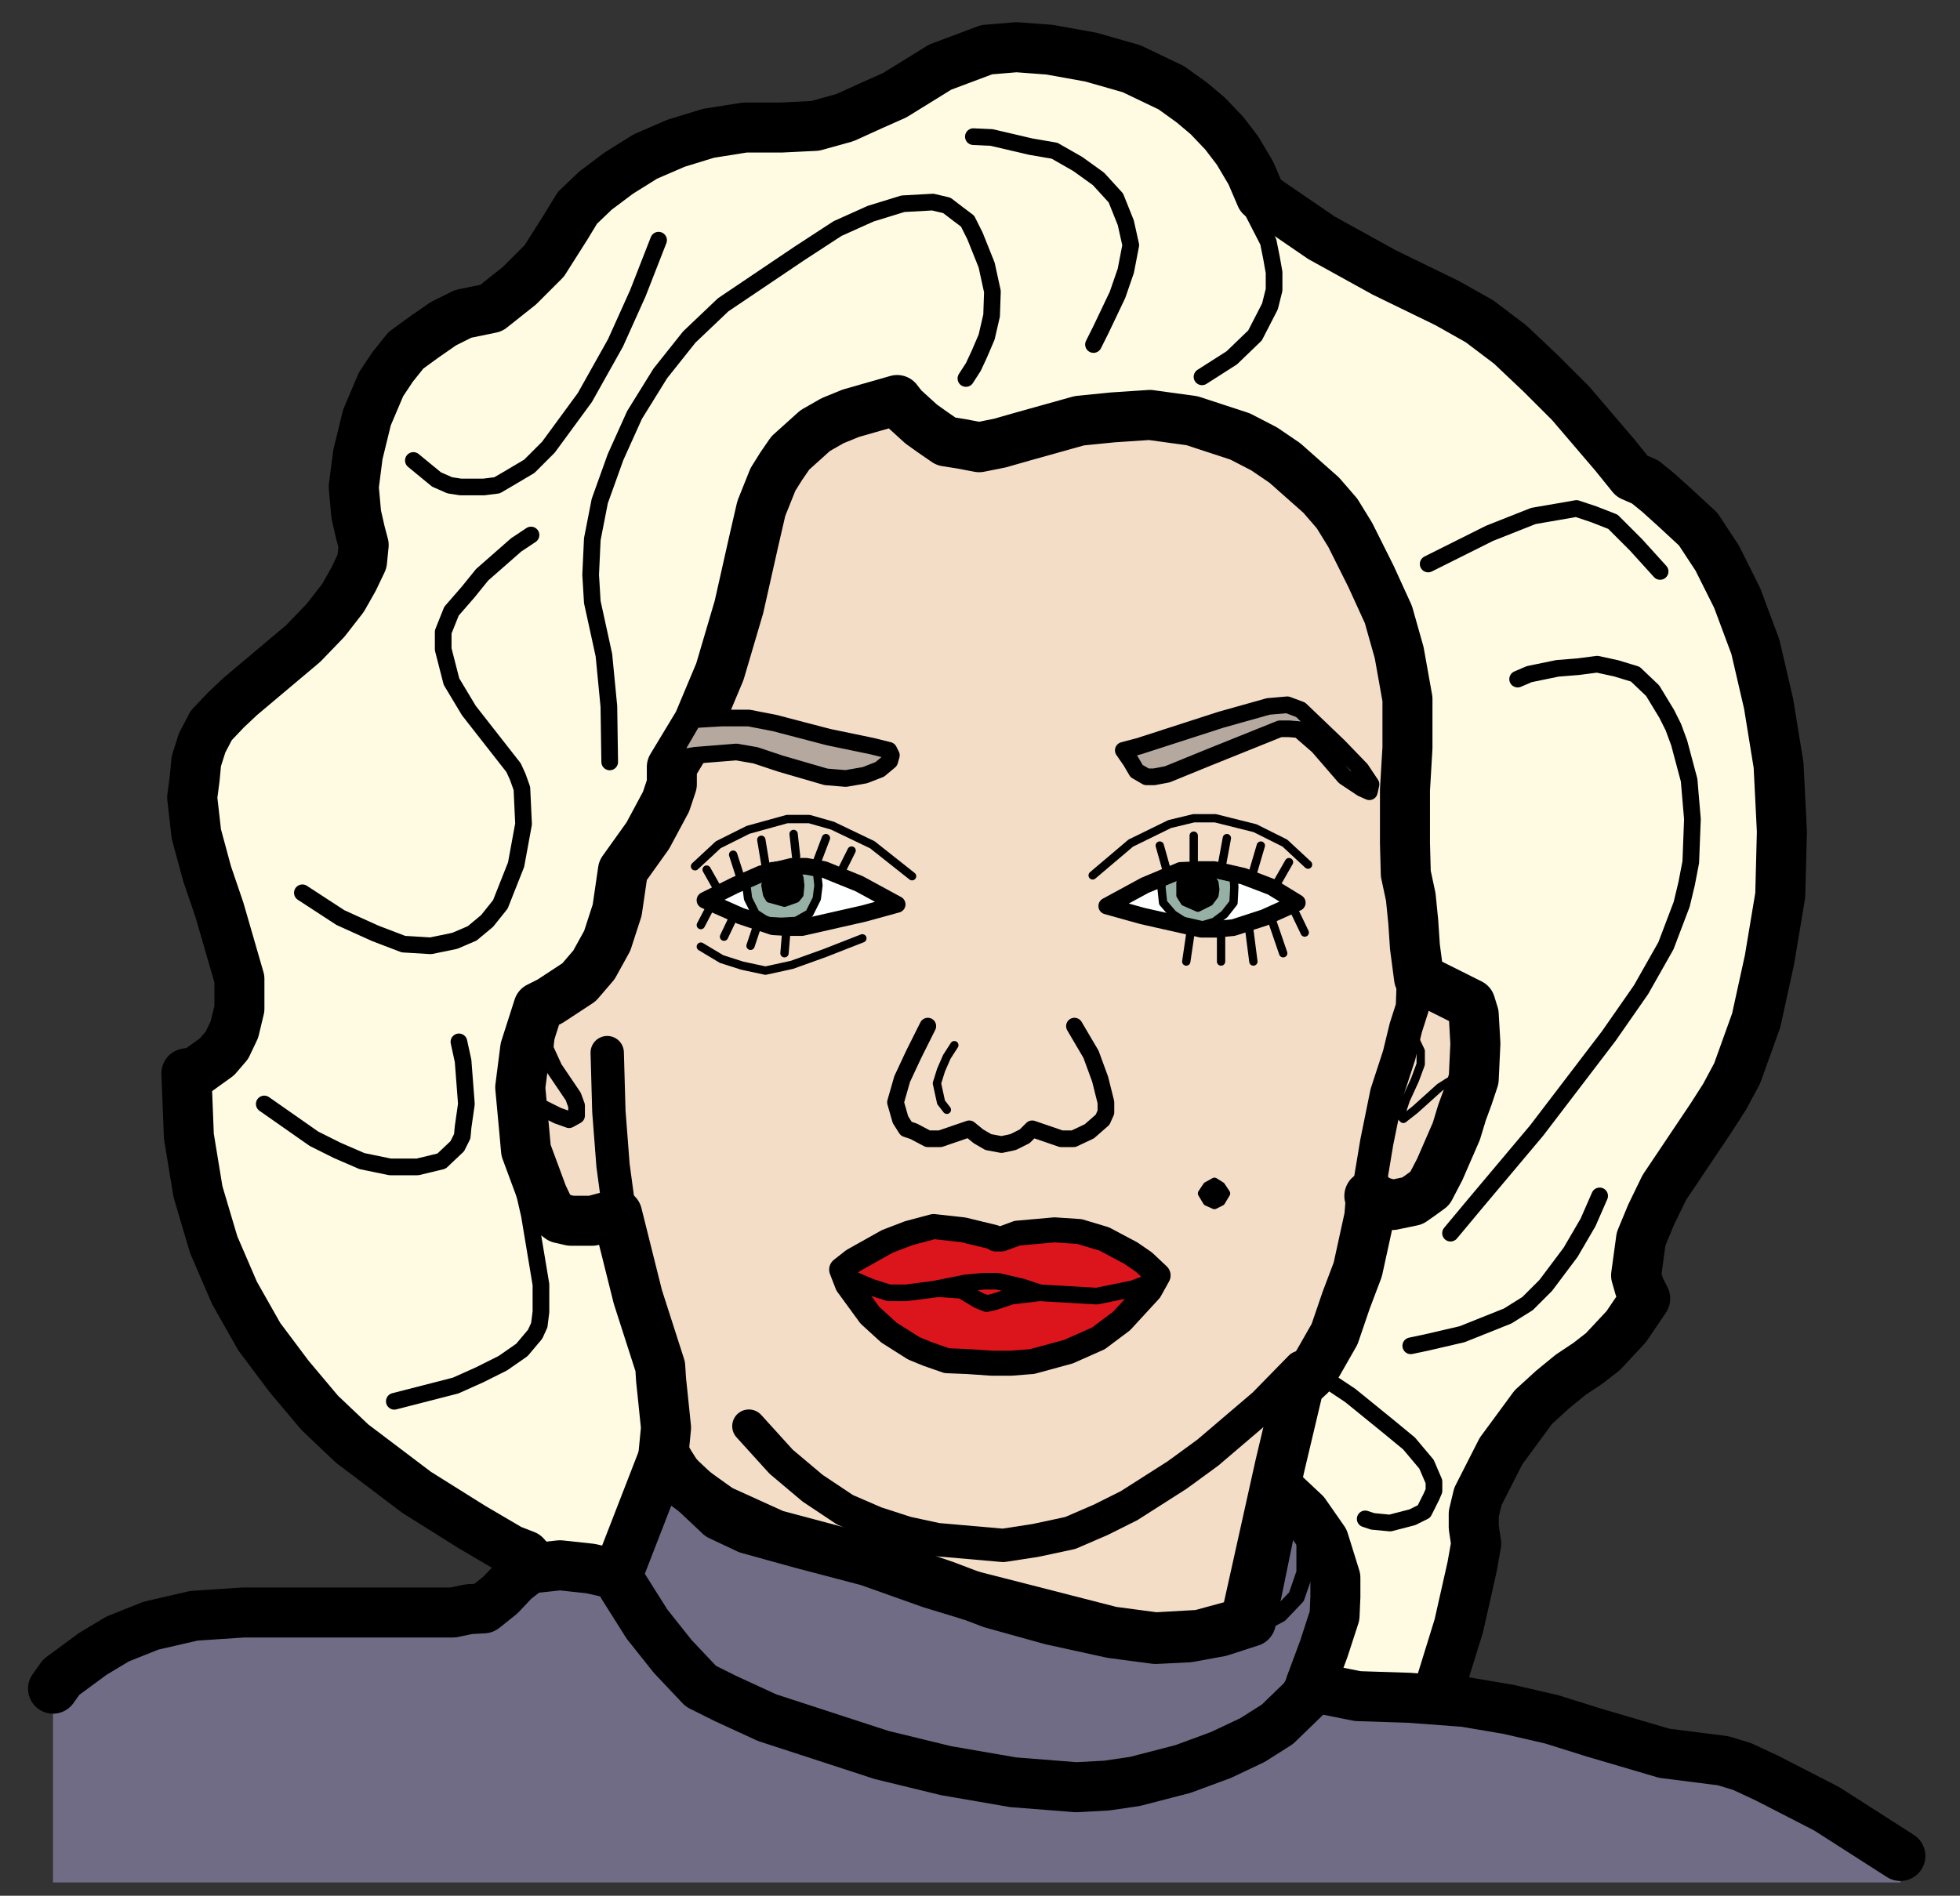 ﻿<?xml version="1.0" encoding="utf-8"?>
<!-- Generator: Adobe Illustrator 23.0.3, SVG Export Plug-In . SVG Version: 6.00 Build 0)  -->
<svg version="1.1" baseProfile="tiny" id="Layer_1" xmlns="http://www.w3.org/2000/svg" xmlns:xlink="http://www.w3.org/1999/xlink" x="0px" y="0px" viewBox="0 0 236.6 228.9" xml:space="preserve">
<rect x="0" y="0" width="236.6" height="228.9" fill="#333333" stroke="none"/>
<g>
	<polygon fill-rule="evenodd" fill="none" points="0,0 2.1,0 2.1,2.7 0,2.7  " stroke-linecap="round" stroke-linejoin="round" />
	<polygon fill-rule="evenodd" fill="none" points="234.7,226.6 236.6,226.6 236.6,228.9 234.7,228.9  " stroke-linecap="round" stroke-linejoin="round" />
	<polygon fill-rule="evenodd" fill="#FEFBE2" points="63.4,187.8 61.6,187.1 59.5,185.9 57,184.4 53.6,182.5 50.3,180.2 46.6,177.5    42.5,174.3 40.7,172.4 38.6,170.6 36.6,168.5 34.9,166.2 33.3,163.9 31.7,161.4 29.9,159.1 28.3,156.1 27.3,153.3 25.8,150.3    25,147.3 23.9,143.9 23.2,140.7 22.8,137.2 22.8,135.2 22.5,133.5 22.5,129.6 23,129.6 23.7,129.4 24.4,129 25,128.7 26.2,127.6    26.9,127.3 27.4,126.2 28.1,125.3 28.5,124.3 28.9,123.2 29,121.8 29,120.2 28.9,118.2 28.3,116.3 28,114.2 26.5,109.9 25.1,105.5    24.4,103.2 23.9,100.7 23.5,98.6 23.2,96.3 23.2,95 23.5,94 23.5,92.9 23.7,91.9 24.6,89.7 25,89.2 25.1,88.7 25.5,87.8 26.2,86.6    27.3,85.7 28.1,85 29,84.1 33.3,80.7 36.6,77.7 38.1,76.3 39.5,74.9 40.4,73.5 41.4,72.2 43,69.9 43.5,69 43.7,67.8 43.9,66.9    43.9,65.8 43.9,65.1 43.7,64.3 43.2,63.4 43,62.1 43,60.5 42.7,58.8 43,57 43.2,54.9 43.5,52.6 44.3,50.4 45.1,48.3 45.7,47.3    46,46.4 47.4,44.3 48.1,43.2 49,42.3 49.9,41.2 51.2,40.7 52.2,40 53.5,39.1 54.9,38.6 56.3,38.1 57.7,37.5 59.3,37.2 60.2,36.5    61.2,35.4 62.7,34.5 64.1,33.1 65.7,31.5 67.1,29.6 67.8,28.7 68.3,27.4 69,26.2 69.7,25.3 70.8,24.1 72,23 73.1,21.9 74.7,20.9    76.3,19.8 77.9,18.9 79.7,18.2 81.6,17.5 83.7,16.8 85.7,16.1 87.8,15.9 89.9,15.4 92,15.4 94.3,15.4 96.5,15.4 98.4,15.2    100.4,14.7 102,14.2 103.5,13.5 105.3,12.7 106.6,12.2 108,11.5 110.8,9.7 113.5,8.1 114.7,7.4 116.1,6.9 117.5,6.5 119.1,6.2    120.7,6 122.7,5.7 124.8,6 127.1,6 129.4,6.5 131.7,6.9 134.3,7.6 136.6,8.5 139.1,9.6 141.4,10.6 143.9,12.4 144.8,13.1 145.8,14    146.7,14.9 147.8,16.1 149.6,18.2 151,20.9 151.5,22.3 152.2,23.7 154.2,25.1 159.8,28.7 167.1,32.9 171,35 174.7,36.6 175.6,37.2    176.5,37.5 178.6,38.8 180.5,40.2 182.3,41.6 184.3,43.5 186,45.1 188,47.1 189.6,48.7 192.6,52.2 194.9,55 197,57.5 197.5,57.9    198.6,58.2 200.2,59.5 202.5,61.4 203.7,62.7 205,63.9 207.4,67.8 208.5,69.9 209.7,72.2 211,75 211.9,78.1 212.8,81.4 213.5,85    214.2,88.7 214.7,92.4 214.9,96.3 215.1,100.4 215.1,104.3 214.9,108.1 214.3,112 214,115.9 212.9,119.7 212,123.2 211,126.4    209.7,129.6 208.2,132.4 206.6,134.9 203.6,139.7 200.9,143.4 199.3,146.9 198.6,148.3 198.1,149.9 197.9,151 197.7,152.2    197.5,153.1 197.5,154 197.7,154.7 197.9,155.8 198.4,156.1 198.6,156.8 198.1,157.9 197.5,158.8 196.3,160.2 194.9,161.6    193.5,163.2 191.7,164.6 189.6,166 188.5,166.7 187.4,167.8 186.2,168.7 185.1,169.9 184.3,171 183,172.4 182.1,173.8 181.2,175.2    179.5,178.1 179.1,179.3 178.4,180.7 178.2,182 177.9,182.8 177.9,183.7 177.9,184.4 178.2,185.1 178.2,186.4 178.2,187.8    177.7,189.2 177,192.8 176.1,196.5 174,202.8 173.1,206 67.8,192.9  " stroke-linecap="round" stroke-linejoin="round" />
	<polyline fill="none" stroke="#000000" stroke-width="6.038" stroke-linecap="round" stroke-miterlimit="10" points="63.4,187.8    61.6,187.1 57,184.4 50.3,180.2 46.6,177.4 42.5,174.3 38.6,170.6 34.9,166.2 31.3,161.4 28.3,156.1 25.8,150.3 23.9,143.9    22.8,137.2 22.5,129.6 23.7,129.4 26.2,127.6 27.4,126.2 28.3,124.3 28.9,121.8 28.9,118.2 26.5,109.9 25,105.5 23.7,100.7    23.2,96.3 23.5,94 23.7,91.9 24.4,89.7 25.5,87.6 27.3,85.7 29,84.1 36.6,77.7 39.3,74.9 41.4,72.2 42.7,69.9 43.7,67.8 43.9,65.8    43.5,64.3 43,62.1 42.7,58.8 43.2,54.9 44.3,50.4 46,46.4 47.4,44.3 49,42.3 51.2,40.7 53.5,39.1 55.9,37.9 59.3,37.2 62.7,34.5    65.7,31.5 68.3,27.4 69.7,25.1 71.9,23 74.7,20.9 77.9,18.9 81.6,17.3 85.5,16.1 89.9,15.4 94.3,15.4 98.4,15.2 102,14.2    105.3,12.7 108,11.5 113.5,8.1 119.1,6 122.7,5.7 126.7,6 131.7,6.9 136.6,8.3 141.4,10.6 143.9,12.4 145.8,14 147.8,16.1    149.4,18.2 151,20.9 152.2,23.7 159.5,28.7 167.1,32.9 174.7,36.6 178.6,38.8 182.3,41.6 186,45.1 189.6,48.7 194.9,54.9 197,57.5    198.6,58.2 200.2,59.5 202.3,61.4 205,63.9 207.3,67.4 209.7,72.2 211.9,78.1 213.5,85 214.7,92.4 215.1,100.4 214.9,108.1    213.6,115.9 212,123.2 209.7,129.6 208.2,132.4 206.6,134.9 200.9,143.4 199.3,146.7 198.1,149.6 197.5,154 197.9,155.4    198.6,156.8 196.3,160.2 193.5,163.2 191.7,164.6 189.6,166 187.4,167.8 185.1,169.9 181.2,175.2 178.4,180.7 177.9,182.8    177.9,184.4 178.2,186.4 177.7,189.2 176.1,196.3 173.1,206 67.8,192.8 63.4,187.8  " stroke-linejoin="round" />
	<polygon fill-rule="evenodd" fill="#716C86" points="154.3,179.7 155.2,180.2 156.5,181.4 157.5,182.7 158.8,184.3 159.8,186    160.4,187.1 160.7,188.3 161.1,189.4 161.2,190.6 161.2,192.8 161.1,195.1 160.5,197.2 160.2,199.3 159.5,201.1 158.9,202.1    158.2,203.4 158.8,203.6 159.5,203.9 160.4,204.1 161.8,204.3 163.9,204.8 166.6,205 170.1,205 173.5,205.3 176.8,205.5 179.5,206    182.5,206.4 184.8,206.9 187.3,207.6 192.4,209.2 197.2,210.6 200.9,211.7 204.4,212 208,212.6 208.9,212.8 210.3,213.3    211.7,213.8 213.3,214.7 216.8,216.6 220.5,218.8 226.7,222.5 229.4,224.1 229.4,227.3 117.7,227.3 6.4,227.3 6.4,203.9 6.5,203.6    7.4,202.7 8.9,201.2 10.1,200.4 11.2,199.7 12.6,198.8 14.2,197.9 16.1,197 18.2,196.3 20.5,195.8 23.4,195.4 24.8,195.1 26,194.9    27.6,194.9 29.4,194.7 35.4,194.7 40.7,194.7 48.9,194.7 54.7,194.7 56.6,194.3 58.4,194.2 59.6,193.5 60.4,192.6 62.1,190.8    62.8,190.3 63.5,189.7 63.9,189.4 65.7,189.2 66.6,189 67.6,189 69.7,189.2 71.3,189.4 73.5,189.9 74,190.3 74.3,190.3 74.7,189.9    74.7,189.7 75,189 80.2,175.6 80.9,176.8 81.6,177.9 82.7,179.3 83.7,180 84.6,180.7 85.5,181.6 86.9,182.3 88.3,183 89.7,183.7    91.5,184.4 93.5,185.3 100.4,187.1 105.7,188.5 109.9,189.9 114.2,191.9 116.6,192.8 119.7,193.6 123.4,194.9 127.1,195.8    134.2,197.2 137.2,197.7 138.4,197.9 139.7,197.9 141.4,197.9 143.5,197.7 145.5,197.4 147.3,197 149.9,196.3 151,195.8  " stroke-linecap="round" stroke-linejoin="round" />
	<polyline fill="none" stroke="#000000" stroke-width="6.038" stroke-linecap="round" stroke-miterlimit="10" points="   154.3,179.7 157.5,182.7 159.8,186 161.2,190.5 161.2,192.8 161.1,195.1 159.8,199.1 158.2,203.4 158.8,203.6 160.4,204.1    163.9,204.8 170.1,205 176.8,205.5 182.1,206.4 187.3,207.6 192.4,209.2 200.9,211.7 208,212.6 210.3,213.3 213.3,214.7    220.5,218.4 229.4,224.1  " stroke-linejoin="round" />
	<polyline fill="none" stroke="#000000" stroke-width="6.038" stroke-linecap="round" stroke-miterlimit="10" points="75.2,191.5    78.1,196.1 81.2,200 84.6,203.6 87.6,205.1 92.6,207.4 106.4,211.9 114.2,213.8 122.3,215.2 129.9,215.8 133.6,215.6 137,215.1    142.8,213.6 147.4,211.9 151.2,210.1 154.2,208.2 157.4,205.1 158.2,203.7  " stroke-linejoin="round" />
	<polyline fill="none" stroke="#000000" stroke-width="2.013" stroke-linecap="round" stroke-miterlimit="10" points="   147.4,197.7 151.5,196.5 154.5,194.9 156.5,192.8 157.5,189.9 157.5,187.1 157.5,184.8 157.2,183.7  " stroke-linejoin="round" />
	<polygon fill-rule="evenodd" fill="#F3DDC7" points="80,176.5 80.4,175.4 80.4,172.4 80,168.5 79.8,166.6 79.7,165 78.4,161.4    77,156.6 76.3,154.3 75.6,151.9 75,149.2 74.5,146.6 73.8,146.9 72.9,147.3 71.5,147.4 70.3,147.8 69.7,147.4 68.9,147.4    68.3,147.3 67.6,147.1 66.9,146.9 66.4,146.4 65.5,144.4 64.6,142.1 63.5,138.9 63.4,137.4 63.2,135.6 62.8,133.5 62.8,131.3    63.2,129.2 63.4,126.6 64.1,124.3 65,121.6 66.4,120.9 68,120 68.9,119.3 69.9,118.6 70.8,117.5 71.7,116.5 72.7,115.1 73.3,113.6    74,111.7 74.5,109.9 75,107.6 75.2,105.1 76.1,103.9 77.3,102.5 78.4,100.9 79.3,98.9 80.4,96.8 80.7,95.8 81.1,94.7 81.1,93.5    81.1,92.6 82,91.2 84.3,87.3 85.3,84.4 86,82.7 86.9,81.1 88.1,77.3 89.4,73.3 91,65.3 91.9,61.4 92.7,59.6 93.3,57.9 94.5,56.3    95.4,54.7 96.8,53.3 98.8,52 100.5,50.8 102.8,49.9 105.3,49 108.3,48.3 109,49.2 110.1,50.1 111.2,51.3 112.6,52.2 113.3,52.7    114.2,53.3 115.1,53.5 116.3,53.6 118.4,54 119.7,54 120.7,53.5 123.5,52.7 126.6,51.9 128.3,51.3 130.3,50.8 132.4,50.6    134.3,50.4 136.5,50.1 138.8,50.1 141.4,50.6 143.9,51.2 146.7,51.9 149.7,52.7 151.2,53.5 152.6,54.2 155.1,55.9 157.4,57.7    158.6,58.6 159.5,59.8 160.5,61.1 161.4,62.1 163,64.6 164.4,66.9 165.5,69.6 166.7,71.9 167.6,74.2 168.3,76.6 168.9,78.8    169.2,80.5 169.7,82.3 169.7,83.4 169.9,84.4 169.9,87.3 169.9,90.3 169.9,92.7 169.7,95.4 169.6,98.2 169.6,101.8 169.7,105.5    169.9,107.3 170.3,108.3 170.6,111.3 171.2,114.3 171.3,118.1 177.5,121.4 177.9,122.5 178.1,126 178.1,128.1 177.9,130.3    177.2,132.4 177,133.5 176.5,134.3 175.8,136.6 175.1,138.8 174.5,140 173.8,141.2 173.3,142.3 172.6,143.5 171.5,144.3 170.5,145    169.6,145.5 168.9,145.5 168.1,145.5 167.4,145.5 166.7,145.1 165.3,144.4 165.8,144.3 165.3,146.9 164.6,149.9 163.9,153.3    162.8,157 161.8,159.1 161.1,161.1 160.2,162.7 159.8,163.5 159.3,164.6 158.2,166 156.8,167.3 154.5,177 152.4,186.2 151.2,191.2    150.3,196.1 148.9,196.6 146.9,196.8 144.8,197.4 142.3,197.7 139.5,197.7 136.8,197.7 135.6,197.5 134.9,197.4 134.2,197.4    128.3,195.6 122.5,194 117,192.6 114.3,191.9 112.4,191.2 104.8,188.5 100.7,187.4 96.8,186.4 95,186 93.3,185.5 90.3,184.6    88.1,183.5 86.9,183 83,179.3  " stroke-linecap="round" stroke-linejoin="round" />
	<polyline fill="none" stroke="#000000" stroke-width="6.038" stroke-linecap="round" stroke-miterlimit="10" points="80,176.5    80.4,172.4 80,168.5 79.8,166.6 79.7,165 77,156.6 74.5,146.6 71.5,147.4 68.9,147.4 67.6,147.1 66.4,146.2 65.5,144.3 63.5,138.9    63.2,135.6 62.8,131.3 63.4,126.6 65,121.6 66.4,120.9 69.9,118.6 71.7,116.5 73.3,113.6 74.5,109.9 75.2,105.1 78.2,100.9    80.4,96.8 81.1,94.7 81.1,92.6 84.3,87.3 86.9,81.1 89.2,73.3 91,65.3 91.9,61.4 93.3,57.9 94.3,56.3 95.4,54.7 98.4,52    100.5,50.8 102.7,49.9 108.3,48.3 109,49.2 111.2,51.2 112.6,52.2 114.2,53.3 116.1,53.6 118.2,54 120.7,53.5 123.5,52.7    130.3,50.8 134.3,50.4 138.8,50.1 143.9,50.8 149.7,52.7 152.6,54.2 155.1,55.9 159.5,59.8 161.4,62 163,64.6 165.5,69.6    167.6,74.2 168.9,78.8 169.9,84.4 169.9,90.3 169.6,95.4 169.6,101.8 169.7,105.5 170.3,108.3 170.6,111.3 170.8,114.3    171.3,118.1 177.5,121.2 177.9,122.5 178.1,126 177.9,130.3 177.2,132.4 176.5,134.3 175.8,136.6 173.8,141.2 172.6,143.5    171.5,144.3 170.5,145 168.1,145.5 166.7,145.1 165.3,144.4 165.5,144.3 165.3,146.9 163.9,153.3 162.5,157 161.1,161.1    159.1,164.6 158.2,166 156.8,167.3 154.5,177 150.3,195.9 144.8,197.4 139.5,197.7 134.2,197 122.5,194 117,192.6 112.4,191.2    104.8,188.5 96.8,186.4 90.3,184.6 86.9,183 80,176.5  " stroke-linejoin="round" />
	<polyline fill="none" stroke="#000000" stroke-width="4.025" stroke-linecap="round" stroke-miterlimit="10" points="157,165.1    152.6,169.6 145.8,175.4 142.1,178.1 136.3,181.8 132.9,183.5 129.2,185.1 125,186 121.1,186.6 113.1,185.9 109.4,185.1    105.7,183.9 102,182.3 100.2,181.1 98.1,179.7 94.3,176.5 90.4,172.2  " stroke-linejoin="round" />
	<polygon fill-rule="evenodd" fill="#DB151B" points="101.6,153.3 103,152.2 105,151 105.8,150.3 107.1,149.9 109.7,148.9    111.2,148.5 112.7,148.1 114.7,148.1 116.3,148.5 118.1,148.7 120,149.4 120.2,149.6 120.7,149.6 120.9,149.6 123,148.9    123.7,148.9 125,148.7 126,148.5 127.4,148.5 128.7,148.5 130.3,148.7 131.7,149.2 133.3,149.6 134.9,150.3 135.8,150.8    136.5,151.3 138.1,152.8 139.1,153.3 139.8,154 139.5,154.5 138.8,155.8 137.5,157.7 136.5,158.6 135.4,159.5 134.2,160.7    132.6,161.6 131,162.5 129,163.2 127.1,164.1 124.6,164.4 122.3,164.6 119.7,164.6 116.8,164.4 114.3,164.3 112,163.5 110.3,162.8    108.7,161.8 107.3,160.9 105.8,160 105,159.1 104.1,157.9 103.4,157 102.3,155.1 102,153.8  " stroke-linecap="round" stroke-linejoin="round" />
	<polyline fill="none" stroke="#000000" stroke-width="3.019" stroke-linecap="round" stroke-miterlimit="10" points="   101.6,153.3 103,152.2 107.1,149.9 109.7,148.9 112.7,148.1 116.3,148.5 120,149.4 120.2,149.6 120.9,149.6 122.8,148.9    127.3,148.5 130.3,148.7 133.3,149.6 136.5,151.3 138.1,152.4 139.8,154 138.8,155.8 135.4,159.5 132.6,161.6 129,163.2    124.6,164.4 122.1,164.6 119.7,164.6 116.8,164.4 114.3,164.3 112,163.5 110.3,162.8 107.3,160.9 105,158.8 102.3,155.1    101.6,153.3  " stroke-linejoin="round" />
	<polyline fill="none" stroke="#000000" stroke-width="2.013" stroke-linecap="round" stroke-miterlimit="10" points="103,154.5    105.1,155.4 107.3,156.1 109.4,156.1 113.3,155.6 116.1,155.8 118.1,157 119.1,157.4 120,157.2 122.1,156.5 125.5,156.1    132.4,156.5 136.8,155.6 139.7,154.5  " stroke-linejoin="round" />
	<polyline fill="none" stroke="#000000" stroke-width="2.013" stroke-linecap="round" stroke-miterlimit="10" points="   113.1,155.6 116.6,154.9 118.8,154.7 120.4,154.7 123.4,155.4 125.5,156.1  " stroke-linejoin="round" />
	<polygon fill-rule="evenodd" points="145.1,144.1 145.5,143.7 145.7,143.2 146.2,142.7 146.6,142.7 147.1,142.7 147.4,143.2    148,143.7 148,144.1 148,144.6 147.4,145.1 147.1,145.3 146.6,145.5 146.2,145.3 145.7,145.1 145.5,144.6  " stroke-linecap="round" stroke-linejoin="round" />
	<polyline fill="none" stroke="#000000" stroke-width="1.006" stroke-linecap="round" stroke-miterlimit="10" points="   145.1,144.1 145.7,143.2 146.6,142.7 147.4,143.2 148,144.1 147.4,145.1 146.6,145.5 145.7,145.1 145.1,144.1  " stroke-linejoin="round" />
	<polyline fill="none" stroke="#000000" stroke-width="4.025" stroke-linecap="round" stroke-miterlimit="10" points="73.3,127.1    73.5,134.2 74,140.7 74.9,147.4  " stroke-linejoin="round" />
	<polyline fill="none" stroke="#000000" stroke-width="2.013" stroke-linecap="round" stroke-miterlimit="10" points="112,123.9    110.3,127.3 108.9,130.3 108.1,133.1 108.7,135.2 109.4,136.3 110.3,136.6 112,137.5 113.5,137.5 117,136.3 118.1,137.2    119.3,137.9 120.9,138.2 122.3,137.9 123.7,137.2 124.6,136.3 128.1,137.5 129.6,137.5 131.5,136.6 133.1,135.2 133.5,134.3    133.5,133.1 132.8,130.3 131.7,127.3 129.7,123.9  " stroke-linejoin="round" />
	<polyline fill="none" stroke="#000000" stroke-width="1.006" stroke-linecap="round" stroke-miterlimit="10" points="   115.2,126.2 114.3,127.6 113.6,129.2 113.1,130.8 113.6,133.1 114.3,134  " stroke-linejoin="round" />
	<polygon fill-rule="evenodd" fill="#FEFFFF" points="85.1,108.7 86,108 88.7,106.9 91.9,105.5 93.6,105 95.6,104.6 97.3,104.6    98.6,104.8 99.5,105 101.6,105.7 103.7,106.7 106.9,108.3 108.3,109.2 104.3,110.3 100.5,111.2 97,112 96.1,112 95,112 94.2,112    93.3,111.9 91.3,111.3 89.6,110.6 86.6,109.2  " stroke-linecap="round" stroke-linejoin="round" />
	<polygon fill-rule="evenodd" fill="#FEFFFF" points="156.6,109 155.8,108.5 153.5,107.3 150.1,105.8 148.3,105.1 146.6,105    144.6,105 143.4,105 142.5,105.5 140.2,106.2 138.2,106.9 134.9,108.7 133.6,109.4 137.9,110.6 141.6,111.7 145,112.2 146,112.2    146.9,112.2 147.8,112.2 148.9,112 150.6,111.7 152.6,110.8 155.6,109.7  " stroke-linecap="round" stroke-linejoin="round" />
	<polygon fill-rule="evenodd" fill="#97B0A6" points="90.1,106.9 90.1,106 92.4,105.1 97,104.4 98.6,105.3 98.8,106 98.8,106.9    98.8,108 98.6,108.9 98.1,109.6 97.7,110.3 97,110.8 96.3,111.2 95.4,111.3 94.3,111.3 93.5,111.3 92.7,111.2 91.9,110.8    91.2,110.3 90.6,109.6 90.3,108.9 90.1,108  " stroke-linecap="round" stroke-linejoin="round" />
	<polyline fill="none" stroke="#000000" stroke-width="1.006" stroke-linecap="round" stroke-miterlimit="10" points="90.1,106.9    91,105.5 93.1,104.6 94.7,104.4 96.1,104.6 98.6,105.1 98.8,106.9 98.6,108.5 97.7,110.3 96.1,111.2 94.3,111.3 92.6,111.2    91.2,110.3 90.3,108.5 90.1,106.9  " stroke-linejoin="round" />
	<polygon fill-rule="evenodd" fill="#97B0A6" points="140.2,107.1 140.2,106.6 143.2,104.6 146.9,104.8 148.9,105.5 149,106.6    149.2,107.1 149,108.1 148.9,109 148.3,109.7 147.8,110.4 147.1,111 146.6,111.3 145.5,111.7 144.6,111.9 143.7,111.7 143,111.3    142.3,111 141.6,110.4 140.9,109.7 140.7,109 140.2,108.1  " stroke-linecap="round" stroke-linejoin="round" />
	<polyline fill="none" stroke="#000000" stroke-width="1.006" stroke-linecap="round" stroke-miterlimit="10" points="   140.2,107.1 140.4,105.5 142.1,105 144.1,104.6 145.3,104.6 146.7,104.8 147.6,105.1 148.9,105.5 149,107.1 148.9,109 147.8,110.4    146.6,111.3 144.6,111.9 143,111.3 141.6,110.4 140.4,109 140.2,107.1  " stroke-linejoin="round" />
	<polygon fill-rule="evenodd" points="142.5,107.4 142.5,106.9 142.5,106.6 143,105.8 143.7,105.3 144.6,105 145.5,105.3    146.2,105.8 146.7,106.6 146.7,106.9 146.7,107.4 146.7,107.8 146.7,108.1 146.2,108.9 145.5,109.2 144.6,109.6 143.7,109.2    143,108.9 142.5,108.1 142.5,107.8  " stroke-linecap="round" stroke-linejoin="round" />
	<polyline fill="none" stroke="#000000" stroke-width="1.006" stroke-linecap="round" stroke-miterlimit="10" points="   142.5,107.4 142.5,106.6 143,105.8 144.6,105 146,105.8 146.6,106.6 146.7,107.4 146.6,108.1 146,108.9 144.6,109.6 143,108.9    142.5,108.1 142.5,107.4  " stroke-linejoin="round" />
	<polygon fill-rule="evenodd" points="92.6,106.9 92.6,106.6 92.6,106 92.9,105.3 93.6,104.8 94.7,104.8 95.6,104.8 96.1,105.3    96.5,106 96.6,106.6 96.6,106.9 96.6,107.4 96.5,108 96.1,108.5 95.6,109 94.7,109 93.6,109 92.9,108.5 92.6,108 92.6,107.4  " stroke-linecap="round" stroke-linejoin="round" />
	<polyline fill="none" stroke="#000000" stroke-width="1.006" stroke-linecap="round" stroke-miterlimit="10" points="92.4,106.9    92.6,106 92.9,105.3 94.7,104.8 96.1,105.3 96.5,106 96.6,106.9 96.5,108 96.1,108.5 94.7,109 92.9,108.5 92.6,108 92.4,106.9  " stroke-linejoin="round" />
	<polyline fill="none" stroke="#000000" stroke-width="1.006" stroke-linecap="round" stroke-miterlimit="10" points="84.6,114.3    87.1,115.8 89.6,116.6 92.4,117.2 95.6,116.5 99.5,115.1 104.1,113.3  " stroke-linejoin="round" />
	<polyline fill="none" stroke="#000000" stroke-width="1.006" stroke-linecap="round" stroke-miterlimit="10" points="83.9,104.6    86.7,102 90.3,100.2 95,98.9 97.7,98.9 100.5,99.7 105.3,102 110.1,105.8  " stroke-linejoin="round" />
	<polygon fill-rule="evenodd" fill="#B5A89F" points="83.7,87.3 84.6,86.9 87.1,86.7 90.4,86.7 92,86.9 93.5,87.3 94.9,88    96.5,88.3 98.1,88.9 100,89.4 103.2,89.7 104.6,90.1 105.3,90.1 106.4,90.3 106.9,90.3 107.1,90.6 107.4,91 107.6,91.2 107.6,91.7    107.4,91.9 107.1,92.2 106.9,92.4 106.2,92.9 105.5,93.5 104.4,93.6 102.1,94 100.9,94 99.7,93.8 97.3,93.1 94.2,92.2 91.2,91.2    90.1,91 88.9,90.8 86.7,91 84.3,91.2 81.1,91.7  " stroke-linecap="round" stroke-linejoin="round" />
	<polyline fill="none" stroke="#000000" stroke-width="2.013" stroke-linecap="round" stroke-miterlimit="10" points="83.7,86.9    87.1,86.7 90.4,86.7 93.5,87.3 100,89 105.3,90.1 107.3,90.6 107.6,91.2 107.4,91.9 106.2,92.9 104.4,93.6 102.1,94 99.7,93.8    94.2,92.2 91.2,91.2 88.9,90.8 83.9,91.2 80.9,91.7 83.7,86.9  " stroke-linejoin="round" />
	<polygon fill-rule="evenodd" fill="#B5A89F" points="137.5,90.1 138.8,89.7 141.4,89 144.4,88.1 147.4,87.3 150.3,86 153.1,85.3    154.2,85.1 155.4,85.1 156.3,85.1 156.8,85.3 157,85.7 158.8,87.3 161.6,90.1 164.3,92.9 165.1,93.8 165.3,94.3 165.5,94.7    165.5,95.2 165.3,95.6 164.8,95.6 164.6,95.2 163.5,94.7 162.3,93.8 161.6,93.1 160.9,92.4 160,91.3 159.1,90.1 157.9,89 157,88.1    156.3,88 155.8,88 155.1,88 154.5,88 151,89.6 145.8,91.7 143.2,92.6 140.9,93.5 139.3,93.8 138.6,93.8 138.4,93.8 137.9,93.6    137.2,93.1 136.5,91.9 135.8,90.6  " stroke-linecap="round" stroke-linejoin="round" />
	<polyline fill="none" stroke="#000000" stroke-width="2.013" stroke-linecap="round" stroke-miterlimit="10" points="137.5,90.1    147.4,86.9 153.1,85.3 155.4,85.1 157,85.7 161.6,90.1 164.3,92.9 165.5,94.7 165.3,95.6 164.4,95.2 162.3,93.8 159.1,90.1    156.8,88.1 155.6,88 154.5,88 145.8,91.5 140.9,93.5 139.3,93.8 138.4,93.8 137.2,93.1 136.5,91.9 135.6,90.6 137.5,90.1  " stroke-linejoin="round" />
	<polyline fill="none" stroke="#000000" stroke-width="4.025" stroke-linecap="round" stroke-miterlimit="10" points="   170.6,118.8 170.5,121.6 169.7,124.1 168.9,127.4 167.4,132 166.2,137.9 165,145.1  " stroke-linejoin="round" />
	<polyline fill="none" stroke="#000000" stroke-width="2.013" stroke-linecap="round" stroke-miterlimit="10" points="66.9,122.1    66,124.6 65.8,126.6 66.9,129 69.2,132.4 69.6,133.5 69.6,134.7 68.7,135.2 67.3,134.7 65.5,133.8  " stroke-linejoin="round" />
	<polyline fill="none" stroke="#000000" stroke-width="1.006" stroke-linecap="round" stroke-miterlimit="10" points="170.6,125    171.5,126.9 171.5,128.5 170.8,130.4 169.7,132.8 169.2,134.3 169.2,134.9 169.4,135.1 170.8,134 173.8,131.3 174.9,130.6  " stroke-linejoin="round" />
	<polyline fill="none" stroke="#000000" stroke-width="2.013" stroke-linecap="round" stroke-miterlimit="10" points="73.6,92    73.5,85.3 72.9,79.1 71.5,72.7 71.3,69.4 71.5,65.1 72.4,60.5 74.3,55.2 76.6,50.1 79.7,45.1 83.2,40.7 87.3,36.8 96.5,30.6    101.1,27.6 105.1,25.8 109,24.6 112.6,24.4 114.3,24.8 115.6,25.8 116.8,26.7 117.7,28.5 119.1,32 119.8,35.2 119.7,38.1    119.1,40.7 118.2,42.8 117.5,44.3 116.6,45.7  " stroke-linejoin="round" />
	<polyline fill="none" stroke="#000000" stroke-width="2.013" stroke-linecap="round" stroke-miterlimit="10" points="117.5,16.5    119.7,16.6 124.4,17.7 127.3,18.2 130.1,19.8 132.6,21.6 134.7,23.9 135.9,26.9 136.5,29.6 135.9,32.7 134.9,35.6 132.9,39.8    132,41.6  " stroke-linejoin="round" />
	<polyline fill="none" stroke="#000000" stroke-width="2.013" stroke-linecap="round" stroke-miterlimit="10" points="79.5,29    77,35.4 74.3,41.4 70.6,48 66.2,54 63.9,56.3 61.2,57.9 60,58.6 58.4,58.8 55.6,58.8 54.3,58.6 52.7,57.9 49.9,55.6  " stroke-linejoin="round" />
	<polyline fill="none" stroke="#000000" stroke-width="2.013" stroke-linecap="round" stroke-miterlimit="10" points="64.1,64.6    62.3,65.8 58.2,69.4 56.5,71.5 54.5,73.8 53.5,76.3 53.5,78.4 54.5,82.3 56.6,85.8 62,92.7 62.5,93.8 63,95.2 63.2,99.5    62.3,104.4 60.4,109.2 58.8,111.2 57,112.7 54.9,113.6 52,114.2 48.7,114 45.3,112.7 41.1,110.8 36.5,107.8  " stroke-linejoin="round" />
	<polyline fill="none" stroke="#000000" stroke-width="2.013" stroke-linecap="round" stroke-miterlimit="10" points="31.9,133.3    37.9,137.5 40.7,138.9 43.7,140.2 47.1,140.9 50.4,140.9 53.3,140.2 55.2,138.4 55.8,137.2 55.9,136.1 56.3,133.3 55.9,128.1    55.4,125.8  " stroke-linejoin="round" />
	<polyline fill="none" stroke="#000000" stroke-width="2.013" stroke-linecap="round" stroke-miterlimit="10" points="47.6,169.2    55,167.3 57.9,166 60.7,164.6 63,163 64.6,161.1 65.1,160 65.3,158.4 65.3,155.1 63.9,146.7 62.3,139.7 61.4,136.6  " stroke-linejoin="round" />
	<polyline fill="none" stroke="#000000" stroke-width="2.013" stroke-linecap="round" stroke-miterlimit="10" points="151.2,25.5    153.1,29.2 153.5,31.2 153.8,32.9 153.8,35 153.3,37 151.5,40.5 148.7,43.2 145.1,45.5  " stroke-linejoin="round" />
	<polyline fill="none" stroke="#000000" stroke-width="2.013" stroke-linecap="round" stroke-miterlimit="10" points="183.2,82    184.6,81.4 188,80.7 190.5,80.5 192.8,80.2 195.1,80.7 197.4,81.4 199.5,83.4 201.2,86.2 202,87.8 202.7,89.7 203.9,94.2    204.3,98.9 204.1,104.1 203.6,106.7 203,109.2 201.1,114.2 198.1,119.5 194.2,125.1 185.5,136.5 178.1,145.3 175.1,148.9  " stroke-linejoin="round" />
	<polyline fill="none" stroke="#000000" stroke-width="2.013" stroke-linecap="round" stroke-miterlimit="10" points="   170.3,162.5 172.2,162.1 176.5,161.1 182,158.9 184.4,157.4 186.6,155.2 189.6,151.2 191.7,147.6 193.1,144.4  " stroke-linejoin="round" />
	<polyline fill="none" stroke="#000000" stroke-width="2.013" stroke-linecap="round" stroke-miterlimit="10" points="172.4,68.1    179.8,64.4 185.1,62.3 188,61.8 190.3,61.4 192.4,62.1 194.7,63 197.5,65.8 200.4,69  " stroke-linejoin="round" />
	<polyline fill="none" stroke="#000000" stroke-width="2.013" stroke-linecap="round" stroke-miterlimit="10" points="   164.8,183.4 165.7,183.7 167.8,183.9 170.5,183.2 171.9,182.5 172.8,180.7 173.1,180 173.1,178.9 172.2,176.8 170.1,174.3    167.8,172.4 163,168.5 160.9,167.1  " stroke-linejoin="round" />
	<polyline fill="none" stroke="#000000" stroke-width="2.013" stroke-linecap="round" stroke-miterlimit="10" points="85.1,108.7    88.7,106.9 91.9,105.5 95.6,104.6 97.3,104.6 99.5,105 103.7,106.7 108.3,109.2 104.3,110.3 96.8,112 95,112 93.3,111.9    89.4,110.6 85.1,108.7  " stroke-linejoin="round" />
	<polyline fill="none" stroke="#000000" stroke-width="2.013" stroke-linecap="round" stroke-miterlimit="10" points="156.6,109    153.5,107.1 150.1,105.8 146.6,105 144.6,105 142.5,105.1 138.2,106.9 133.6,109.4 137.9,110.6 145,112.2 146.9,112.2 148.9,112    152.6,110.8 156.6,109  " stroke-linejoin="round" />
	<polyline fill="none" stroke="#000000" stroke-width="6.038" stroke-linecap="round" stroke-miterlimit="10" points="6.4,203.9    7.4,202.5 11.2,199.7 14.2,197.9 18.2,196.3 23.4,195.1 29.4,194.7 48.9,194.7 54.7,194.7 56.6,194.3 58.4,194.2 60.4,192.6    62.1,190.8 63.9,189.4 67.6,189 71.3,189.4 73.5,189.9 74.3,190.3 75,189 80.2,175.6 80.9,176.8 81.6,177.9 82.7,179.3 86.9,182.3    93.5,185.3 105.5,188.5 114.2,191.5 119.7,193.6 126.9,195.6 134.2,197.2 139.5,197.9 143.5,197.7 147.3,197 151,195.8    154.3,179.7  " stroke-linejoin="round" />
	<polyline fill="none" stroke="#000000" stroke-width="1.006" stroke-linecap="round" stroke-miterlimit="10" points="   157.9,104.4 155.1,101.8 151.5,100 146.7,98.8 144.1,98.8 141.2,99.5 136.5,101.8 131.9,105.7  " stroke-linejoin="round" />
	
		<line fill="none" stroke="#000000" stroke-width="1.006" stroke-linecap="round" stroke-miterlimit="10" x1="86.6" y1="107.3" x2="85.3" y2="105" stroke-linejoin="round" />
	
		<line fill="none" stroke="#000000" stroke-width="1.006" stroke-linecap="round" stroke-miterlimit="10" x1="89.4" y1="106" x2="88.5" y2="103.2" stroke-linejoin="round" />
	
		<line fill="none" stroke="#000000" stroke-width="1.006" stroke-linecap="round" stroke-miterlimit="10" x1="92.4" y1="104.4" x2="91.9" y2="101.4" stroke-linejoin="round" />
	
		<line fill="none" stroke="#000000" stroke-width="1.006" stroke-linecap="round" stroke-miterlimit="10" x1="96.1" y1="103.4" x2="95.8" y2="100.7" stroke-linejoin="round" />
	
		<line fill="none" stroke="#000000" stroke-width="1.006" stroke-linecap="round" stroke-miterlimit="10" x1="98.6" y1="104.1" x2="99.7" y2="101.2" stroke-linejoin="round" />
	
		<line fill="none" stroke="#000000" stroke-width="1.006" stroke-linecap="round" stroke-miterlimit="10" x1="101.4" y1="105.5" x2="102.8" y2="102.7" stroke-linejoin="round" />
	
		<line fill="none" stroke="#000000" stroke-width="1.006" stroke-linecap="round" stroke-miterlimit="10" x1="85.8" y1="109.4" x2="84.6" y2="111.7" stroke-linejoin="round" />
	
		<line fill="none" stroke="#000000" stroke-width="1.006" stroke-linecap="round" stroke-miterlimit="10" x1="88.5" y1="110.8" x2="87.4" y2="113.1" stroke-linejoin="round" />
	
		<line fill="none" stroke="#000000" stroke-width="1.006" stroke-linecap="round" stroke-miterlimit="10" x1="91.5" y1="111.5" x2="90.6" y2="114.2" stroke-linejoin="round" />
	
		<line fill="none" stroke="#000000" stroke-width="1.006" stroke-linecap="round" stroke-miterlimit="10" x1="94.9" y1="112.7" x2="94.7" y2="115.1" stroke-linejoin="round" />
	
		<line fill="none" stroke="#000000" stroke-width="1.006" stroke-linecap="round" stroke-miterlimit="10" x1="140.9" y1="105.3" x2="140" y2="102.1" stroke-linejoin="round" />
	
		<line fill="none" stroke="#000000" stroke-width="1.006" stroke-linecap="round" stroke-miterlimit="10" x1="144.1" y1="103.9" x2="144.1" y2="100.9" stroke-linejoin="round" />
	
		<line fill="none" stroke="#000000" stroke-width="1.006" stroke-linecap="round" stroke-miterlimit="10" x1="147.4" y1="105" x2="148.1" y2="101.2" stroke-linejoin="round" />
	
		<line fill="none" stroke="#000000" stroke-width="1.006" stroke-linecap="round" stroke-miterlimit="10" x1="151.2" y1="105.5" x2="152.2" y2="102.1" stroke-linejoin="round" />
	
		<line fill="none" stroke="#000000" stroke-width="1.006" stroke-linecap="round" stroke-miterlimit="10" x1="154" y1="106.9" x2="155.6" y2="104.1" stroke-linejoin="round" />
	
		<line fill="none" stroke="#000000" stroke-width="1.006" stroke-linecap="round" stroke-miterlimit="10" x1="156.3" y1="110.1" x2="157.5" y2="112.6" stroke-linejoin="round" />
	
		<line fill="none" stroke="#000000" stroke-width="1.006" stroke-linecap="round" stroke-miterlimit="10" x1="153.6" y1="111.3" x2="154.9" y2="115.1" stroke-linejoin="round" />
	
		<line fill="none" stroke="#000000" stroke-width="1.006" stroke-linecap="round" stroke-miterlimit="10" x1="150.8" y1="112.2" x2="151.3" y2="116.1" stroke-linejoin="round" />
	
		<line fill="none" stroke="#000000" stroke-width="1.006" stroke-linecap="round" stroke-miterlimit="10" x1="147.4" y1="112.6" x2="147.4" y2="116.1" stroke-linejoin="round" />
	
		<line fill="none" stroke="#000000" stroke-width="1.006" stroke-linecap="round" stroke-miterlimit="10" x1="143.7" y1="112.7" x2="143.2" y2="116.1" stroke-linejoin="round" />
</g>
</svg>